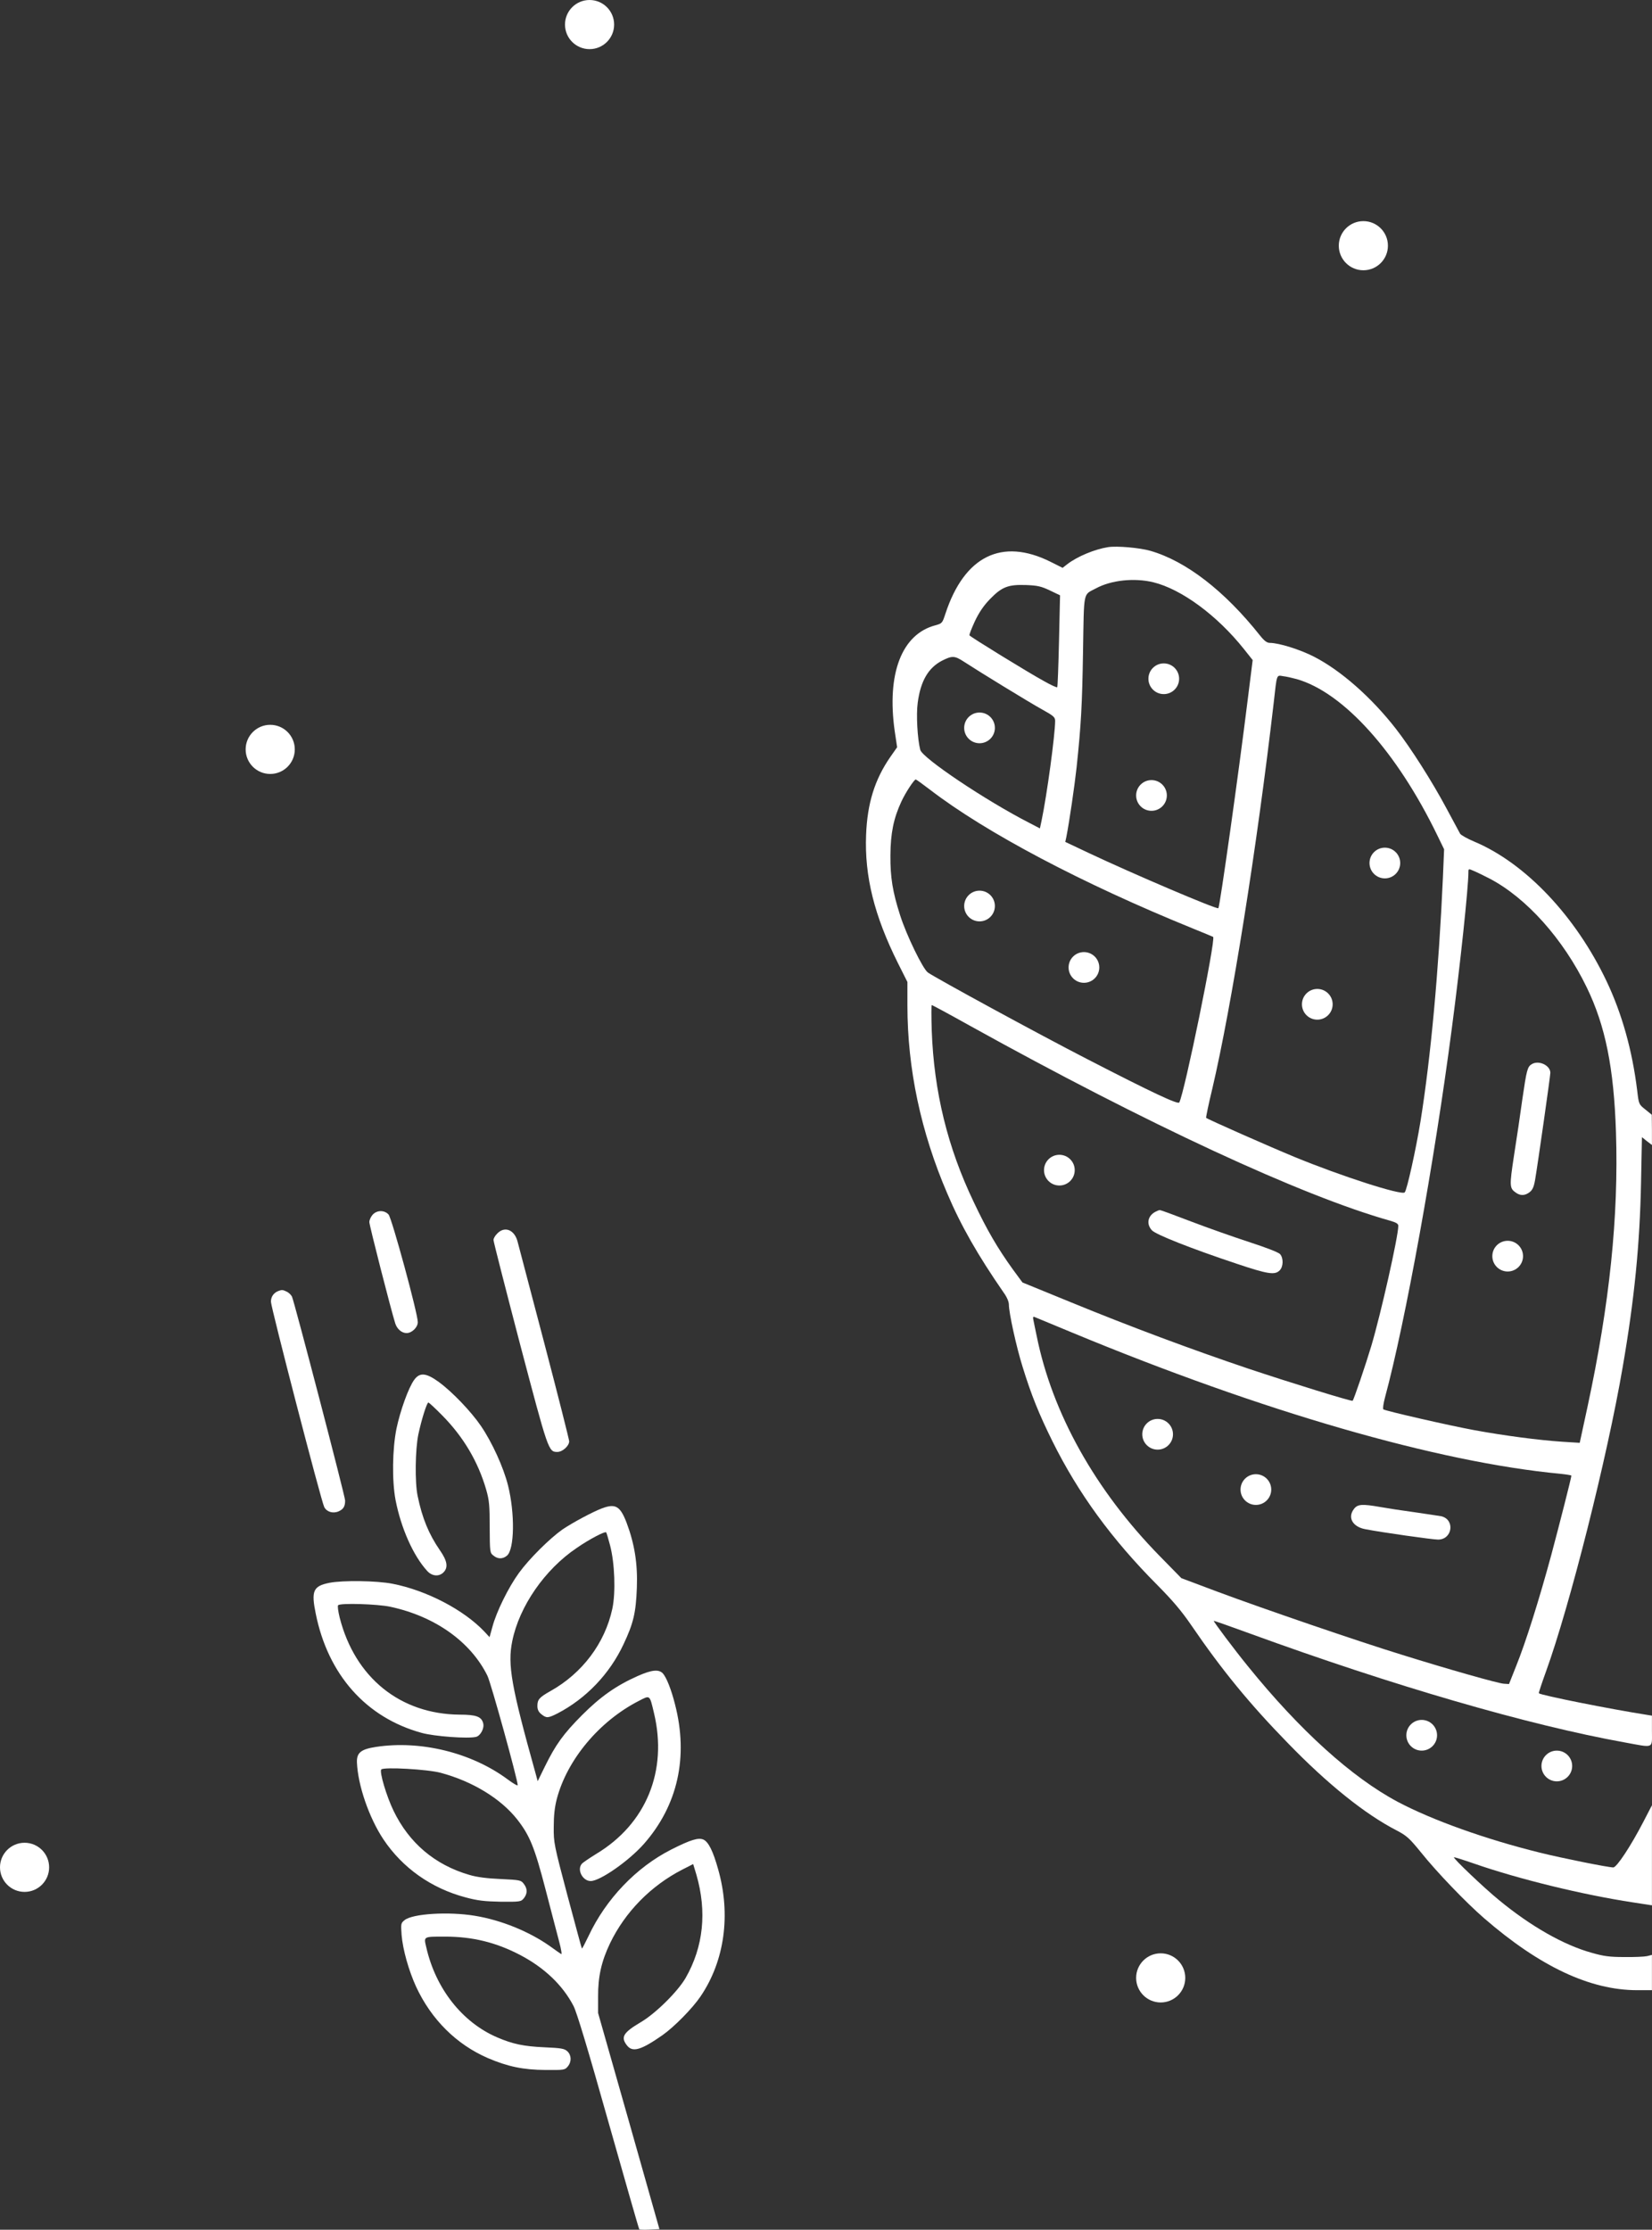 <?xml version="1.0" encoding="UTF-8"?> <svg xmlns="http://www.w3.org/2000/svg" width="269" height="363" viewBox="0 0 269 363" fill="none"><rect x="0" y="0" width="269" height="363" fill="#333333" stroke="none"/> <path d="M180.435 89.073C178.224 89.422 175.43 90.597 173.827 91.821L173.025 92.445L171.033 91.446C163.137 87.524 157.039 90.522 153.953 99.89C153.443 101.439 153.419 101.488 152.35 101.788C146.835 103.212 144.357 109.657 145.693 119.051L146.082 121.649L144.964 123.247C142.438 126.895 141.223 130.792 141.029 135.913C140.761 142.658 142.365 149.079 146.203 156.773L147.758 159.871V163.718C147.758 173.985 149.945 184.303 154.245 194.295C156.48 199.566 159.25 204.388 163.428 210.433C163.963 211.158 164.279 211.932 164.279 212.382C164.279 213.731 165.494 219.277 166.514 222.525C167.923 227.096 169.162 230.169 171.373 234.641C175.576 243.109 181.018 250.579 188.477 258.073C190.955 260.572 192.412 262.295 193.967 264.569C198.948 271.863 203.467 277.384 209.71 283.78C216.173 290.45 222.271 295.346 227.421 297.994C229.073 298.868 229.486 299.243 231.381 301.566C233.957 304.789 238.719 309.735 241.658 312.284C250.745 320.153 258.908 324 266.585 324H268.99V321.127V318.254L268.213 318.454C267.775 318.554 266.099 318.629 264.496 318.604C262.115 318.604 261.143 318.479 259.151 317.904C254.632 316.655 249.238 313.583 244.088 309.336C241.634 307.337 236.581 302.516 236.751 302.366C236.799 302.316 238.306 302.791 240.103 303.415C247.295 305.913 257.693 308.461 265.905 309.71L268.99 310.185V302.041V293.897L267.63 296.52C265.564 300.517 263.256 304.015 262.698 304.015C261.872 304.015 254.389 302.516 250.769 301.616C241.95 299.443 233.228 296.32 227.616 293.348C220.133 289.375 211.63 281.681 203.224 271.289C200.94 268.491 197.563 263.969 197.636 263.869C197.684 263.844 200.333 264.769 203.539 265.943C226.838 274.436 248.825 280.832 264.496 283.655C269.427 284.554 268.99 284.754 268.99 281.781V279.308L268.213 279.183C262.017 278.209 250.89 275.985 250.575 275.661C250.526 275.611 251.036 274.062 251.716 272.188C255.604 261.471 261.702 237.314 264.228 222.55C266.148 211.433 267.022 202.514 267.217 192.422L267.362 185.127L268.164 185.777L268.99 186.401V183.953L268.966 181.48L267.921 180.63C266.852 179.781 266.852 179.781 266.585 177.508C265.783 170.987 264.107 165.017 261.604 159.746C256.575 149.153 248.388 140.51 240.055 137.012C238.937 136.538 237.893 135.963 237.747 135.713C237.601 135.464 236.581 133.565 235.487 131.516C233.204 127.245 229.729 121.774 227.3 118.651C223.316 113.53 218.311 109.133 213.962 106.909C211.678 105.735 208.228 104.661 206.771 104.661C206.309 104.661 205.872 104.336 205.192 103.487C199.385 96.167 193.117 91.346 187.31 89.672C185.561 89.172 181.868 88.848 180.435 89.073ZM187.796 94.793C192.388 95.918 198.195 100.189 202.568 105.685L203.977 107.459L203.175 113.854C201.693 125.871 198.632 147.605 198.389 147.854C198.17 148.104 184.419 142.234 177.325 138.886L173.462 137.062L173.632 136.288C174.118 133.815 174.969 128.019 175.309 124.896C176.038 117.951 176.208 114.979 176.353 106.035C176.523 95.993 176.329 96.917 178.443 95.793C180.921 94.444 184.687 94.044 187.796 94.793ZM170.936 96.117L172.612 96.917L172.442 104.336C172.345 108.433 172.223 111.831 172.15 111.881C172.077 111.956 171.13 111.531 170.037 110.907C167.461 109.508 158.011 103.687 157.865 103.437C157.792 103.337 158.205 102.313 158.74 101.139C159.444 99.665 160.173 98.591 161.218 97.516C163.137 95.543 164.157 95.143 167.073 95.243C168.919 95.318 169.526 95.443 170.936 96.117ZM156.893 107.684C159.42 109.333 167.656 114.379 169.697 115.503C171.543 116.527 171.81 116.752 171.81 117.352C171.81 119.6 170.474 129.443 169.599 133.615L169.332 134.864L167.607 133.965C160.44 130.292 150.188 123.397 149.848 122.073C149.386 120.275 149.167 116.353 149.435 114.404C149.896 110.882 151.16 108.708 153.395 107.559C155.022 106.735 155.435 106.735 156.893 107.684ZM211.144 110.557C218.748 112.73 227.446 122.373 234.054 136.013L235.147 138.261L234.953 142.883C234.273 158.022 232.985 172.062 231.309 182.529C230.555 187.151 229.098 193.746 228.733 194.12C228.223 194.645 218.384 191.472 210.852 188.375C206.965 186.776 196.591 182.204 196.397 181.979C196.348 181.929 196.785 179.781 197.417 177.183C200.527 163.918 204.681 137.912 207.402 114.404C207.937 109.632 207.84 109.907 208.933 110.082C209.419 110.132 210.415 110.357 211.144 110.557ZM151.475 128.594C160.562 135.563 176.256 143.857 194.162 151.127C195.959 151.851 197.49 152.501 197.539 152.526C198 152.901 192.874 177.932 192.024 179.481C191.829 179.856 187.529 177.832 177.155 172.486C168.895 168.239 152.447 159.271 151.087 158.322C150.261 157.722 147.612 152.276 146.568 149.004C145.353 145.206 144.964 142.858 144.989 139.261C145.013 135.663 145.499 133.24 146.762 130.517C147.442 129.043 148.851 126.895 149.119 126.895C149.192 126.895 150.261 127.669 151.475 128.594ZM242.509 143.008C248.558 146.156 254.559 152.876 258.373 160.745C261.41 166.99 262.795 173.86 263.135 184.353C263.572 198.068 262.115 212.207 258.495 229.045L257.231 234.89L254.413 234.716C250.599 234.466 244.889 233.716 240.006 232.817C236.07 232.093 225.672 229.719 225.259 229.444C225.138 229.37 225.259 228.495 225.526 227.496C228.831 215.28 233.592 189.024 236.411 167.365C237.771 157.098 239.107 144.457 239.107 141.959C239.107 141.409 239.132 141.409 240.03 141.809C240.516 142.009 241.634 142.558 242.509 143.008ZM157.889 166.965C186.8 183.004 212.018 194.695 226.304 198.717C227.349 199.017 227.689 199.217 227.689 199.566C227.689 201.29 224.846 213.906 223.291 219.127C222.392 222.125 220.473 227.796 220.254 228.045C220.133 228.195 210.172 225.123 203.151 222.774C194.113 219.727 183.982 215.954 174.434 212.032L166.49 208.785L164.91 206.636C162.432 203.189 160.732 200.291 158.569 195.719C154.294 186.801 152.083 177.757 151.718 167.79C151.645 165.491 151.645 163.618 151.718 163.618C151.791 163.618 154.585 165.117 157.889 166.965ZM174.604 216.954C205.556 229.794 234.151 238.063 254.122 239.937C255.069 240.037 255.871 240.162 255.871 240.237C255.871 240.561 253.927 248.181 252.591 253.177C250.599 260.522 248.437 267.367 246.906 271.164L245.716 274.162L244.889 274.112C243.966 274.062 235.852 271.763 228.175 269.365C221.348 267.267 205.799 261.946 198.292 259.148L192.364 256.924L188.817 253.302C178.346 242.61 171.324 230.044 168.798 217.453C168.555 216.354 168.336 215.18 168.263 214.855C168.166 214.43 168.239 214.306 168.458 214.406C168.628 214.48 171.397 215.63 174.604 216.954Z" fill="white"></path> <path d="M249.451 173.227C248.714 173.645 248.591 174.16 247.903 178.851C247.559 181.356 246.946 185.531 246.528 188.134C245.767 193.144 245.791 193.439 246.847 194.176C247.584 194.692 248.321 194.667 249.082 194.078C249.549 193.709 249.77 193.218 249.966 192.064C250.408 189.485 252.447 175.167 252.447 174.652C252.447 173.448 250.58 172.564 249.451 173.227Z" fill="white"></path> <path d="M188.107 197.295C186.879 197.958 186.634 199.284 187.567 200.291C188.181 200.979 193.952 203.263 201.394 205.743C206.453 207.438 207.582 207.609 208.368 206.824C208.982 206.21 209.007 204.834 208.442 204.171C208.172 203.877 206.207 203.115 203.334 202.182C200.78 201.347 196.531 199.849 193.903 198.842C191.275 197.835 189.016 197 188.869 197C188.721 197 188.377 197.147 188.107 197.295Z" fill="white"></path> <path d="M220.485 245.635C219.38 247.035 220.239 248.558 222.302 248.95C224.954 249.466 233.255 250.645 234.164 250.645C236.522 250.645 236.964 247.354 234.655 246.838C234.336 246.789 232.445 246.495 230.407 246.2C228.393 245.93 225.839 245.537 224.758 245.34C221.811 244.825 221.074 244.874 220.485 245.635Z" fill="white"></path> <circle cx="222" cy="40" r="4" fill="white"></circle> <circle cx="189" cy="322" r="4" fill="white"></circle> <circle cx="253.5" cy="287.5" r="2.5" fill="white"></circle> <circle cx="231.5" cy="282.5" r="2.5" fill="white"></circle> <circle cx="204.5" cy="242.5" r="2.5" fill="white"></circle> <circle cx="245.5" cy="204.5" r="2.5" fill="white"></circle> <circle cx="188.5" cy="233.5" r="2.5" fill="white"></circle> <circle cx="172.5" cy="190.5" r="2.5" fill="white"></circle> <circle cx="176.5" cy="157.5" r="2.5" fill="white"></circle> <circle cx="159.5" cy="147.5" r="2.5" fill="white"></circle> <circle cx="159.5" cy="118.5" r="2.5" fill="white"></circle> <circle cx="187.5" cy="129.5" r="2.5" fill="white"></circle> <circle cx="189.5" cy="110.5" r="2.5" fill="white"></circle> <circle cx="214.5" cy="163.5" r="2.5" fill="white"></circle> <circle cx="225.5" cy="140.5" r="2.5" fill="white"></circle> <circle cx="96" cy="4" r="4" fill="white"></circle> <path d="M60.683 197.75C60.388 198.077 60.141 198.605 60.141 198.956C60.141 199.484 63.666 213.255 64.356 215.441C64.652 216.371 65.416 217.024 66.205 217.024C67.068 217.024 68.03 216.094 68.03 215.24C68.03 213.833 63.814 198.353 63.272 197.725C62.581 196.971 61.374 196.996 60.683 197.75Z" fill="white"></path> <path d="M80.972 200.816C80.627 201.143 80.356 201.62 80.356 201.871C80.356 202.123 82.303 209.737 84.67 218.783C89.28 236.248 89.304 236.374 90.759 236.374C91.597 236.374 92.682 235.393 92.682 234.64C92.682 234.388 90.858 227.151 88.614 218.607C86.371 210.063 84.423 202.65 84.275 202.123C83.782 200.213 82.18 199.559 80.972 200.816Z" fill="white"></path> <path d="M45.35 210.164C44.561 210.465 44.117 211.094 44.117 211.923C44.117 212.828 52.302 244.39 52.795 245.345C53.189 246.124 54.2 246.45 55.137 246.048C55.925 245.696 56.197 245.244 56.197 244.289C56.197 243.586 47.914 211.873 47.544 211.094C47.396 210.792 47.002 210.415 46.656 210.264C46.015 209.963 45.917 209.963 45.35 210.164Z" fill="white"></path> <path d="M67.463 224.613C66.526 225.87 65.17 229.664 64.554 232.604C63.888 235.946 63.814 241.022 64.406 244.189C65.293 248.762 67.29 253.285 69.583 255.773C70.372 256.628 71.506 256.703 72.221 255.974C73.009 255.17 72.837 254.115 71.629 252.381C69.829 249.767 68.745 247.154 68.005 243.535C67.537 241.349 67.611 235.921 68.128 233.484C68.646 231.071 69.509 228.332 69.755 228.332C69.854 228.332 70.865 229.262 71.999 230.418C75.45 233.911 77.841 237.931 79.172 242.53C79.665 244.264 79.739 245.093 79.739 248.662C79.764 252.657 79.764 252.783 80.331 253.235C81.046 253.838 81.859 253.838 82.55 253.26C83.782 252.23 83.856 246.35 82.722 241.826C81.983 238.886 80.158 234.866 78.334 232.177C76.732 229.815 73.65 226.598 71.456 224.99C69.385 223.482 68.35 223.407 67.463 224.613Z" fill="white"></path> <path d="M98.055 245.546C96.502 246.124 93.199 247.908 91.597 248.988C89.501 250.471 86.198 253.738 84.497 256.075C82.796 258.412 80.824 262.407 80.183 264.845L79.715 266.528L78.876 265.624C75.524 262.081 69.459 258.914 63.913 257.834C61.349 257.331 55.802 257.256 53.633 257.683C50.995 258.211 50.65 258.99 51.414 262.709C53.411 272.635 59.599 279.621 68.646 282.108C70.692 282.686 76.239 283.088 77.52 282.762C78.235 282.586 78.901 281.355 78.679 280.55C78.408 279.47 77.545 279.143 74.858 279.143C65.17 279.068 57.799 273.112 55.309 263.337C55.063 262.332 54.94 261.427 55.063 261.327C55.432 260.95 61.423 261.126 63.543 261.578C70.815 263.136 76.633 267.257 79.369 272.811C79.936 273.941 84.3 289.748 84.3 290.627C84.3 290.778 83.56 290.351 82.648 289.672C76.781 285.325 68.498 283.289 61.226 284.395C58.761 284.772 58.07 285.35 58.12 286.908C58.267 290.627 60.092 295.929 62.434 299.448C65.54 304.096 70.224 307.413 75.82 308.896C77.792 309.424 78.901 309.549 81.539 309.6C84.719 309.625 84.842 309.6 85.311 309.022C85.902 308.268 85.902 307.464 85.286 306.685C84.842 306.082 84.645 306.056 81.539 305.906C79.296 305.805 77.668 305.604 76.411 305.227C70.815 303.594 66.624 300.051 64.085 294.799C62.927 292.411 61.743 288.416 62.089 288.064C62.508 287.637 69.657 288.039 71.777 288.617C76.929 289.999 81.514 292.788 84.201 296.181C86.247 298.794 87.036 300.679 88.836 307.614C89.723 311.057 90.734 314.877 91.054 316.108C91.4 317.415 91.523 318.219 91.375 318.118C91.202 318.018 90.389 317.44 89.551 316.837C86.173 314.45 81.613 312.59 77.323 311.886C73.059 311.183 67.191 311.535 65.885 312.59C65.269 313.093 65.269 313.168 65.392 315.002C65.589 317.39 66.55 320.807 67.758 323.446C70.248 328.798 74.341 332.844 79.443 335.055C82.673 336.438 85.187 336.965 88.811 336.99C91.868 337.015 91.991 336.99 92.46 336.412C93.1 335.633 93.051 334.578 92.386 333.95C91.892 333.497 91.375 333.422 88.614 333.296C85.286 333.146 83.486 332.769 80.972 331.688C75.277 329.251 70.939 323.747 69.41 317.013C68.991 315.229 68.892 315.279 72.467 315.279C76.904 315.279 80.725 316.209 84.596 318.219C88.614 320.305 91.621 323.169 93.396 326.587C93.914 327.592 95.763 333.698 99.066 345.434C101.778 354.983 104.021 362.873 104.095 362.924C104.169 362.999 104.909 363.024 105.796 362.974L107.374 362.898L102.394 345.308L97.39 327.718V325.054C97.365 321.812 97.932 319.299 99.337 316.359C101.803 311.258 105.969 307.011 111.096 304.373L112.871 303.468L113.389 305.177C115.139 311.208 114.548 316.937 111.639 322.013C110.357 324.225 106.733 327.818 104.317 329.225C101.482 330.909 101.038 331.638 102.074 332.97C102.986 334.176 104.366 333.774 107.892 331.311C109.814 329.954 112.797 326.914 114.079 325.004C117.999 319.224 119.034 311.685 116.939 304.323C116.125 301.408 115.386 299.9 114.572 299.498C113.759 299.121 112.526 299.473 109.297 301.106C103.602 303.996 98.672 309.147 95.837 315.178C95.27 316.359 94.801 317.264 94.752 317.214C94.703 317.189 93.668 313.294 92.41 308.62C90.216 300.352 90.142 299.975 90.167 297.437C90.167 295.603 90.315 294.221 90.66 292.889C92.336 286.481 97.587 280.199 104.021 276.907C105.87 275.952 105.771 275.851 106.486 278.867C108.754 288.315 105.204 296.935 97.094 301.81C95.96 302.513 94.875 303.242 94.728 303.443C93.914 304.398 94.875 306.232 96.182 306.232C97.71 306.232 102.394 302.966 104.859 300.176C110.357 293.919 112.132 286.029 109.913 277.46C109.297 275.022 108.532 273.112 107.941 272.434C107.275 271.73 106.141 271.831 103.824 272.861C100.323 274.419 97.76 276.228 94.777 279.219C91.745 282.259 90.463 284.043 88.712 287.612L87.554 289.974L87.184 288.617C83.264 274.57 82.624 271.026 83.412 267.182C84.546 261.528 88.712 255.497 93.914 252.004C95.985 250.571 98.499 249.265 98.696 249.466C98.77 249.516 99.041 250.471 99.337 251.577C100.102 254.466 100.274 259.266 99.707 261.905C98.499 267.508 94.826 272.409 89.6 275.324C87.825 276.329 87.504 276.681 87.504 277.736C87.504 278.314 87.702 278.716 88.145 279.068C88.984 279.746 89.23 279.721 90.783 278.942C95.418 276.53 99.263 272.534 101.531 267.684C103.134 264.292 103.553 262.558 103.701 258.487C103.849 254.592 103.331 251.35 102.024 247.883C100.989 245.194 100.225 244.741 98.055 245.546Z" fill="white"></path> <circle cx="44" cy="122" r="4" fill="white"></circle> <circle cx="4" cy="304" r="4" fill="white"></circle> </svg> 